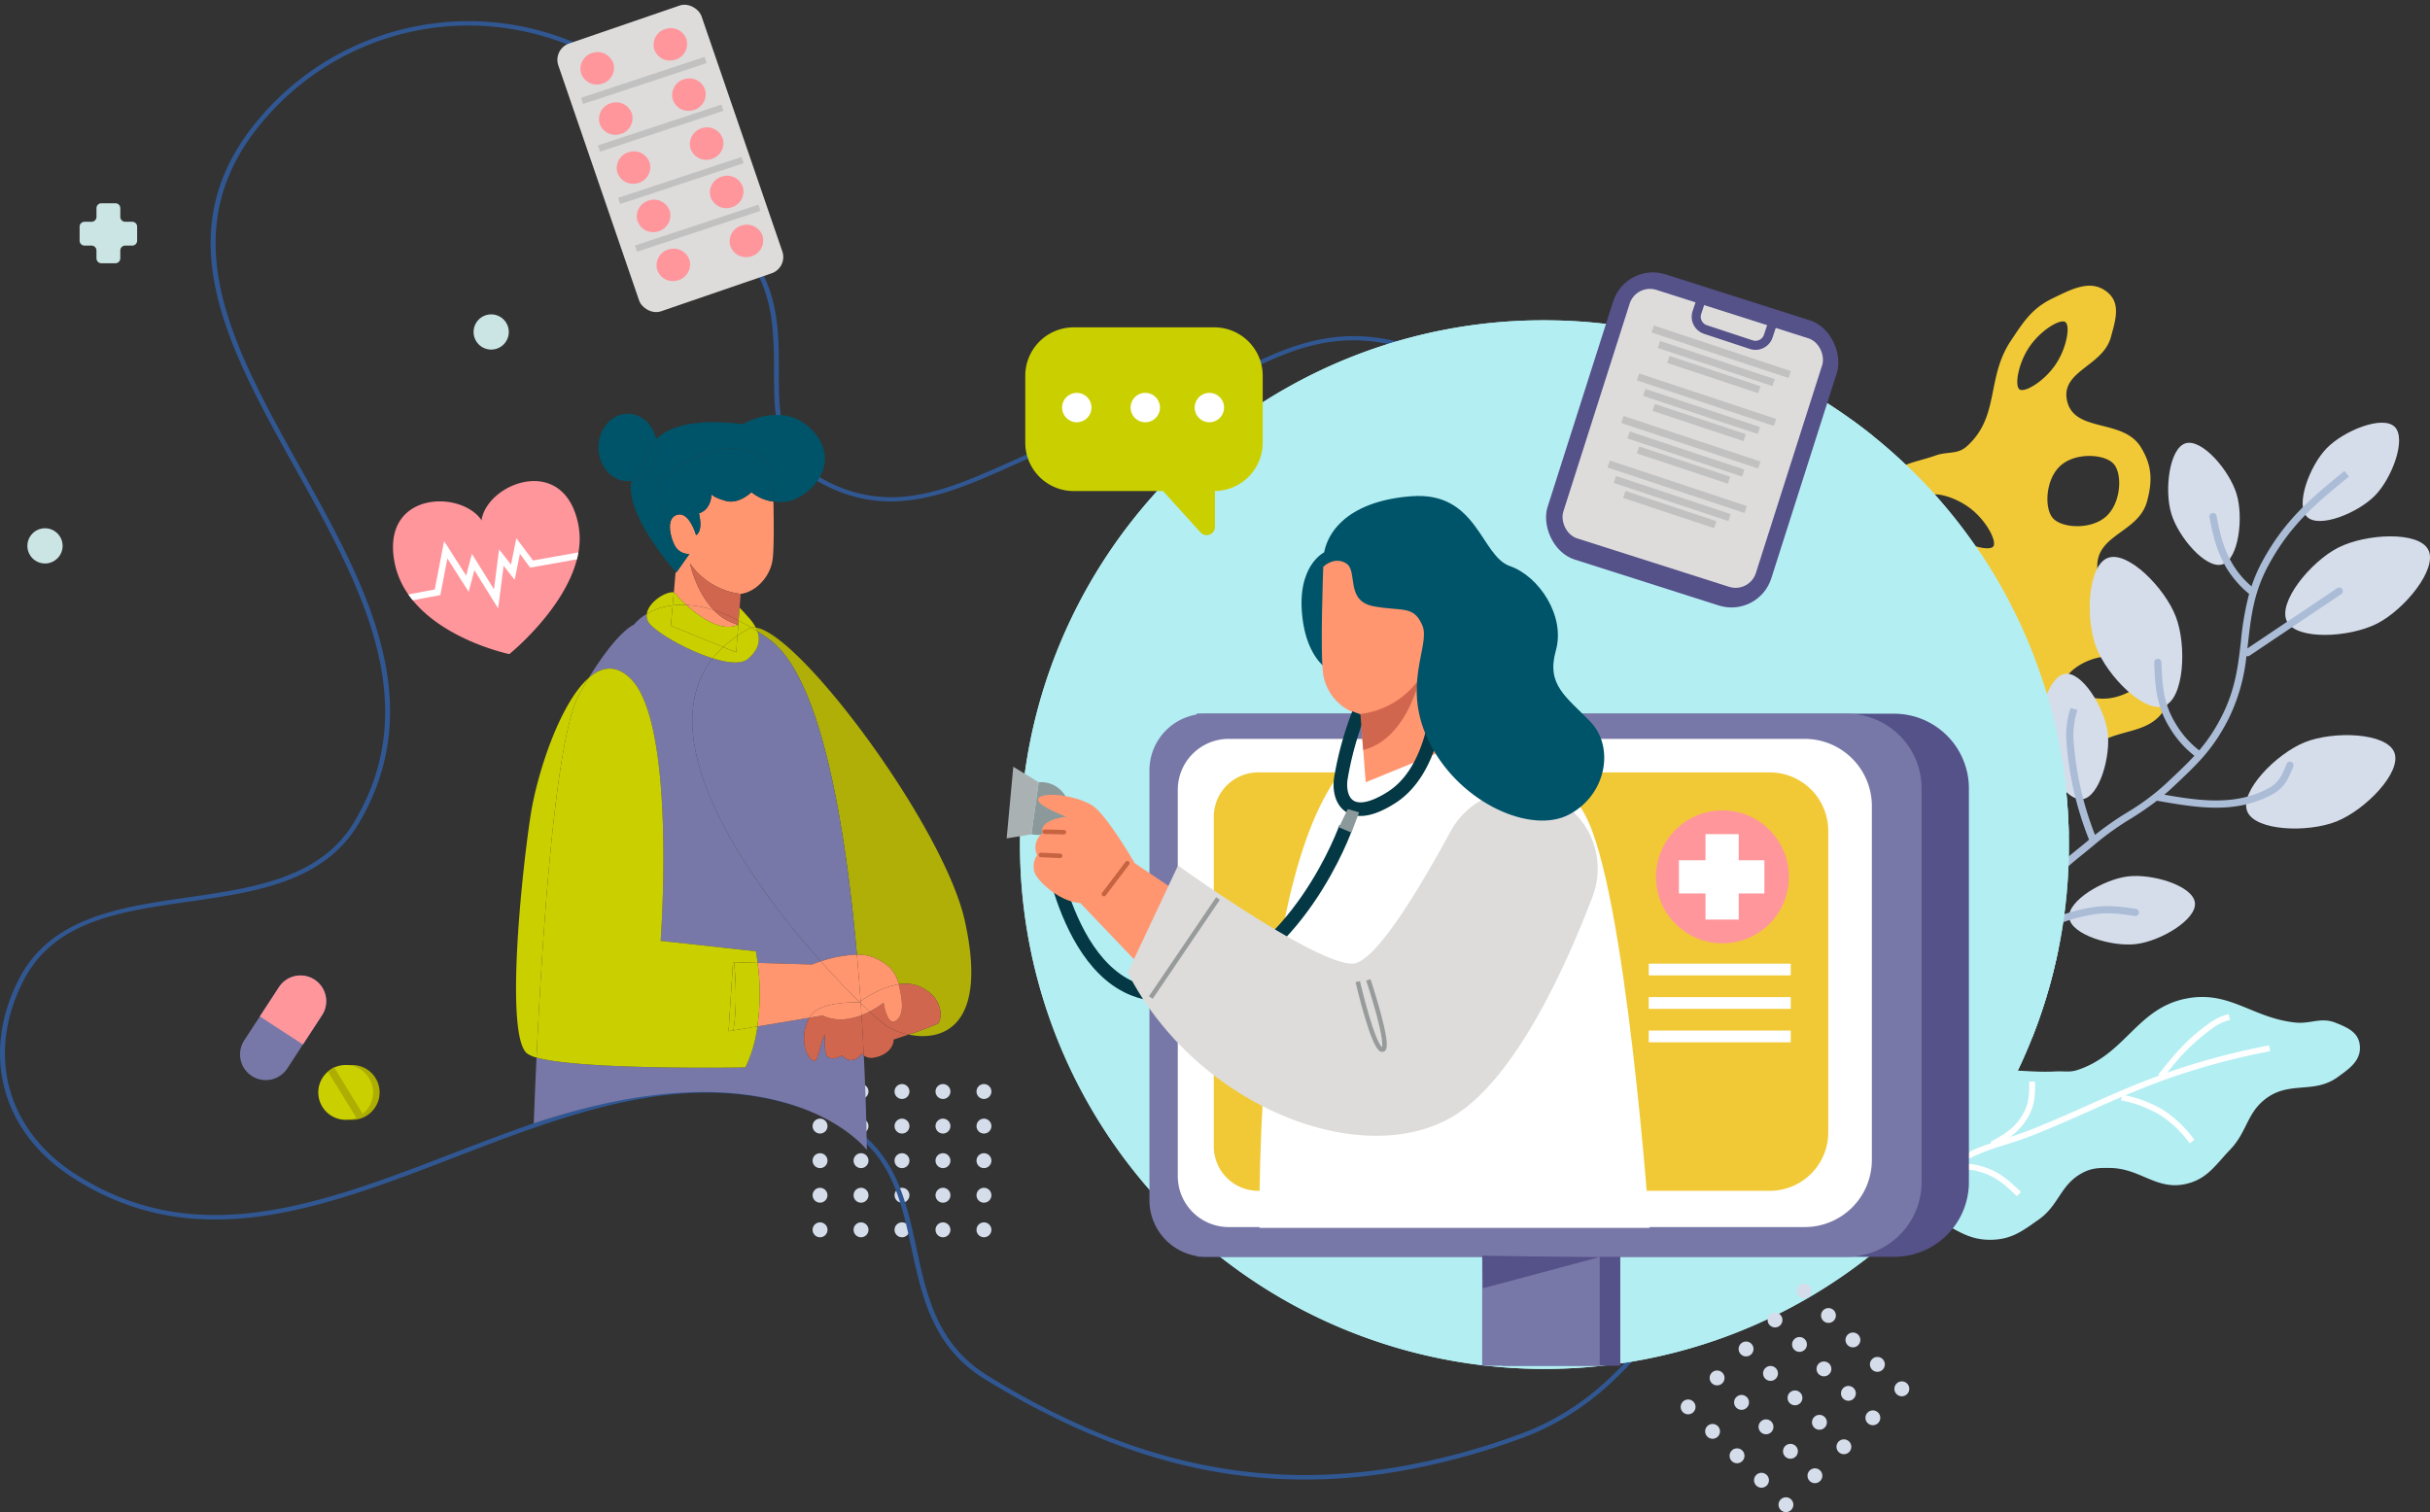 <svg xmlns="http://www.w3.org/2000/svg" xmlns:xlink="http://www.w3.org/1999/xlink" width="536.763" height="334.111" viewBox="0 0 536.763 334.111">
  <rect x="0" y="0" width="536.763" height="334.111" fill="#333333" stroke="none"/>
  <defs>
    <clipPath id="clip-path">
      <path id="Path_5908" data-name="Path 5908" d="M-100.152-77.5A115.787,115.787,0,0,0,15.6,38.325h.064A115.626,115.626,0,0,0,76.419,21.142a115.733,115.733,0,0,0,51.552-70.019,115.285,115.285,0,0,0,3.568-28.62A115.88,115.88,0,0,0,15.666-193.369a114.971,114.971,0,0,0-56.74,14.84,116.2,116.2,0,0,0-52.388,62.148A115.308,115.308,0,0,0-100.152-77.5Z" transform="translate(100.152 193.369)" fill="#b3eef3"/>
    </clipPath>
  </defs>
  <g id="Group_1887" data-name="Group 1887" transform="translate(346.89 270.872)">
    <path id="Path_5892" data-name="Path 5892" d="M-316.009-217.6h-1.543a1.089,1.089,0,0,1-1.089-1.089V-220.6a1.091,1.091,0,0,0-1.09-1.09h-3.086a1.091,1.091,0,0,0-1.09,1.09v1.907A1.089,1.089,0,0,1-325-217.6h-1.543a1.089,1.089,0,0,0-1.089,1.089v3.087a1.089,1.089,0,0,0,1.089,1.089H-325a1.089,1.089,0,0,1,1.089,1.089v1.726a1.09,1.09,0,0,0,1.09,1.089h3.086a1.09,1.09,0,0,0,1.09-1.089v-1.726a1.089,1.089,0,0,1,1.089-1.089h1.543a1.089,1.089,0,0,0,1.089-1.089v-3.087A1.089,1.089,0,0,0-316.009-217.6Z" transform="translate(-1.673 -4.272)" fill="#cae5e3"/>
    <circle id="Ellipse_125" data-name="Ellipse 125" cx="3.89" cy="3.89" r="3.89" transform="translate(-340.839 -154.149)" fill="#cae5e3"/>
    <circle id="Ellipse_126" data-name="Ellipse 126" cx="3.89" cy="3.89" r="3.89" transform="translate(-242.28 -201.411)" fill="#cae5e3"/>
    <g id="Group_1874" data-name="Group 1874" transform="translate(-293.864 -55.335)">
      <path id="Path_5893" data-name="Path 5893" d="M-256.216-7.118a6.051,6.051,0,0,1-6.051,6.051,6.052,6.052,0,0,1-6.052-6.051,6.052,6.052,0,0,1,6.052-6.052A6.052,6.052,0,0,1-256.216-7.118Z" transform="translate(287.04 32.954)" fill="#adad02"/>
      <path id="Path_5894" data-name="Path 5894" d="M-257.791-7.118a6.018,6.018,0,0,1-2.516,4.9,5.338,5.338,0,0,1-1.436.77,5.819,5.819,0,0,1-2.1.38,6.048,6.048,0,0,1-6.052-6.051,6,6,0,0,1,1.842-4.34,5.893,5.893,0,0,1,1.323-.985,6,6,0,0,1,2.887-.727A6.053,6.053,0,0,1-257.791-7.118Z" transform="translate(287.177 32.954)" fill="#cad000"/>
      <path id="Path_5895" data-name="Path 5895" d="M-259.723-2.082a5.335,5.335,0,0,1-1.445.793L-267.523-11.6a5.962,5.962,0,0,1,1.332-1.015Z" transform="translate(286.971 32.906)" fill="#adad02"/>
      <g id="Group_1873" data-name="Group 1873" transform="translate(0 0)">
        <path id="Path_5896" data-name="Path 5896" d="M-270.715-26.062l-7.675,11.767a5.672,5.672,0,0,1-7.857,1.646A5.669,5.669,0,0,1-287.9-20.5l7.676-11.767a5.674,5.674,0,0,1,7.849-1.652,5.675,5.675,0,0,1,2.46,3.587A5.687,5.687,0,0,1-270.715-26.062Z" transform="translate(288.821 34.836)" fill="#7878a8"/>
        <path id="Path_5897" data-name="Path 5897" d="M-270.3-26.062l-4.222,6.473-9.508-6.2,4.223-6.473a5.674,5.674,0,0,1,7.849-1.652,5.675,5.675,0,0,1,2.46,3.587A5.687,5.687,0,0,1-270.3-26.062Z" transform="translate(288.405 34.836)" fill="#ff969c"/>
      </g>
    </g>
    <g id="Group_1875" data-name="Group 1875" transform="translate(-260.079 -164.577)">
      <path id="Path_5898" data-name="Path 5898" d="M-210.864-138.708c-.051.253-.1.513-.159.766a1.134,1.134,0,0,1-.037.166c-.043.2-.094.4-.144.6-2.877,11.241-14.928,20.942-14.928,20.942s-14.016-2.921-21.332-11.907c-.181-.209-.347-.426-.513-.643a.676.676,0,0,0-.065-.079c-.137-.188-.268-.376-.4-.564A18.2,18.2,0,0,1-251.5-136.6c-2.935-15.614,14.812-16,19.309-9.108l-.051-.282c1.445-8.125,18.2-14.559,21.347,1.091A16.652,16.652,0,0,1-210.864-138.708Z" transform="translate(251.823 154.467)" fill="#ff969c"/>
      <path id="Path_5899" data-name="Path 5899" d="M-241.538-128.05l-.087.448-5.993,1.113-.065-.079Z" transform="translate(251.463 152.173)" fill="#ff969c"/>
      <path id="Path_5900" data-name="Path 5900" d="M-239.233-137.851l4.728,7.4-.752.181-4.923,1.186-.774.188Z" transform="translate(250.879 153.024)" fill="#ff969c"/>
      <path id="Path_5901" data-name="Path 5901" d="M-233.892-129.754l.1-.022-.036.13Z" transform="translate(250.265 152.323)" fill="#ff969c"/>
      <path id="Path_5902" data-name="Path 5902" d="M-232.552-134.874l2.357,3.788-.737.181-2.053.492-.8.2Z" transform="translate(250.256 152.765)" fill="#ff969c"/>
      <path id="Path_5903" data-name="Path 5903" d="M-227.237-131.432l.745-.181-.658,5.147-2.7-4.337.745-.181Z" transform="translate(249.915 152.482)" fill="#ff969c"/>
      <path id="Path_5904" data-name="Path 5904" d="M-225.66-135.967l2.523,3.246-.766.188-1.511.361-.759.181Z" transform="translate(249.595 152.86)" fill="#ff969c"/>
      <path id="Path_5905" data-name="Path 5905" d="M-208.542-136.41l-9.13,2.2-4.388,1.063-.781.188,1.178-5.776,2.985,3.976,10.171-1.814Z" transform="translate(249.306 153.101)" fill="#ff969c"/>
      <path id="Path_5906" data-name="Path 5906" d="M-210.737-136.573c-.043.2-.094.4-.144.6l-8.985,1.6-1.323.239-2.277-3.044-.787,3.867-.384,1.879-1.172-1.5-1.257-1.62-.253,1.982-.962,7.439-3.9-6.268-1.344-2.169-.709,2.66-.557,2.1-1.091-1.706-3.607-5.653-1.316,6.839-.238,1.257-6.1,1.135c-.181-.209-.347-.426-.513-.643l-.065-.079c-.137-.188-.268-.376-.4-.564l5.841-1.084,2.06-10.7,4.88,7.64,1.265-4.814,3.376,5.414,1.5,2.414.368-2.863.766-5.971,2.632,3.383,1.178-5.819,3.687,4.908,10.019-1.793c-.051.253-.1.513-.159.766Z" transform="translate(251.501 153.264)" fill="#fff"/>
    </g>
    <g id="Group_412" data-name="Group 412" transform="translate(-167.394 -31.343)">
      <path id="Path_5151" data-name="Path 5151" d="M-110.672-6.918a1.643,1.643,0,0,0,1.644,1.644h0a1.643,1.643,0,0,0,1.644-1.644h0a1.644,1.644,0,0,0-1.644-1.644h0a1.644,1.644,0,0,0-1.644,1.644Z" transform="translate(146.879 8.562)" fill="#d5ddeb"/>
      <path id="Path_5152" data-name="Path 5152" d="M-120.585-6.918a1.643,1.643,0,0,0,1.644,1.644h0A1.643,1.643,0,0,0-117.3-6.918h0a1.644,1.644,0,0,0-1.644-1.644h0a1.644,1.644,0,0,0-1.644,1.644Z" transform="translate(147.74 8.562)" fill="#d5ddeb"/>
      <path id="Path_5153" data-name="Path 5153" d="M-130.5-6.918a1.643,1.643,0,0,0,1.644,1.644h0a1.643,1.643,0,0,0,1.644-1.644h0a1.644,1.644,0,0,0-1.644-1.644h0A1.644,1.644,0,0,0-130.5-6.918Z" transform="translate(148.601 8.562)" fill="#d5ddeb"/>
      <path id="Path_5154" data-name="Path 5154" d="M-140.41-6.918a1.643,1.643,0,0,0,1.644,1.644h0a1.643,1.643,0,0,0,1.644-1.644h0a1.644,1.644,0,0,0-1.644-1.644h0a1.644,1.644,0,0,0-1.644,1.644Z" transform="translate(149.462 8.562)" fill="#d5ddeb"/>
      <circle id="Ellipse_24" data-name="Ellipse 24" cx="1.642" cy="1.642" r="1.642" transform="translate(0 0.001)" fill="#d5ddeb"/>
      <path id="Path_5155" data-name="Path 5155" d="M-110.672,1.45a1.643,1.643,0,0,0,1.644,1.644h0a1.643,1.643,0,0,0,1.644-1.643h0a1.644,1.644,0,0,0-1.644-1.644h0a1.644,1.644,0,0,0-1.644,1.644Z" transform="translate(146.879 7.835)" fill="#d5ddeb"/>
      <path id="Path_5156" data-name="Path 5156" d="M-120.585,1.45a1.643,1.643,0,0,0,1.644,1.644h0A1.643,1.643,0,0,0-117.3,1.451h0a1.644,1.644,0,0,0-1.644-1.644h0a1.644,1.644,0,0,0-1.644,1.644Z" transform="translate(147.74 7.835)" fill="#d5ddeb"/>
      <path id="Path_5157" data-name="Path 5157" d="M-130.5,1.45a1.643,1.643,0,0,0,1.644,1.644h0a1.643,1.643,0,0,0,1.644-1.643h0a1.644,1.644,0,0,0-1.644-1.644h0A1.644,1.644,0,0,0-130.5,1.45Z" transform="translate(148.601 7.835)" fill="#d5ddeb"/>
      <path id="Path_5158" data-name="Path 5158" d="M-140.41,1.45a1.643,1.643,0,0,0,1.644,1.644h0a1.643,1.643,0,0,0,1.644-1.643h0a1.644,1.644,0,0,0-1.644-1.644h0A1.644,1.644,0,0,0-140.41,1.45Z" transform="translate(149.462 7.835)" fill="#d5ddeb"/>
      <path id="Path_5159" data-name="Path 5159" d="M-150.322,1.45a1.643,1.643,0,0,0,1.644,1.644h0a1.643,1.643,0,0,0,1.644-1.643h0a1.644,1.644,0,0,0-1.644-1.644h0a1.644,1.644,0,0,0-1.644,1.644Z" transform="translate(150.323 7.835)" fill="#d5ddeb"/>
      <path id="Path_5160" data-name="Path 5160" d="M-110.672,9.815a1.644,1.644,0,0,0,1.644,1.644h0a1.644,1.644,0,0,0,1.644-1.644h0a1.644,1.644,0,0,0-1.644-1.645h0a1.644,1.644,0,0,0-1.644,1.644Z" transform="translate(146.879 7.109)" fill="#d5ddeb"/>
      <path id="Path_5161" data-name="Path 5161" d="M-120.585,9.815a1.644,1.644,0,0,0,1.644,1.644h0A1.644,1.644,0,0,0-117.3,9.815h0a1.644,1.644,0,0,0-1.644-1.645h0a1.644,1.644,0,0,0-1.644,1.644Z" transform="translate(147.74 7.109)" fill="#d5ddeb"/>
      <path id="Path_5162" data-name="Path 5162" d="M-130.5,9.815a1.644,1.644,0,0,0,1.644,1.644h0a1.644,1.644,0,0,0,1.644-1.644h0a1.644,1.644,0,0,0-1.644-1.645h0A1.644,1.644,0,0,0-130.5,9.814Z" transform="translate(148.601 7.109)" fill="#d5ddeb"/>
      <path id="Path_5163" data-name="Path 5163" d="M-140.41,9.815a1.644,1.644,0,0,0,1.644,1.644h0a1.644,1.644,0,0,0,1.644-1.644h0a1.644,1.644,0,0,0-1.644-1.645h0a1.644,1.644,0,0,0-1.644,1.644Z" transform="translate(149.462 7.109)" fill="#d5ddeb"/>
      <path id="Path_5164" data-name="Path 5164" d="M-150.322,9.815a1.644,1.644,0,0,0,1.644,1.644h0a1.644,1.644,0,0,0,1.644-1.644h0a1.644,1.644,0,0,0-1.644-1.645h0a1.644,1.644,0,0,0-1.644,1.644Z" transform="translate(150.323 7.109)" fill="#d5ddeb"/>
      <path id="Path_5165" data-name="Path 5165" d="M-110.672,18.181a1.644,1.644,0,0,0,1.644,1.645h0a1.644,1.644,0,0,0,1.644-1.644h0a1.644,1.644,0,0,0-1.644-1.644h0a1.644,1.644,0,0,0-1.644,1.644Z" transform="translate(146.879 6.382)" fill="#d5ddeb"/>
      <path id="Path_5166" data-name="Path 5166" d="M-120.585,18.181a1.644,1.644,0,0,0,1.644,1.645h0a1.644,1.644,0,0,0,1.644-1.644h0a1.644,1.644,0,0,0-1.644-1.644h0a1.644,1.644,0,0,0-1.644,1.644Z" transform="translate(147.74 6.382)" fill="#d5ddeb"/>
      <path id="Path_5167" data-name="Path 5167" d="M-130.5,18.181a1.644,1.644,0,0,0,1.644,1.645h0a1.644,1.644,0,0,0,1.644-1.644h0a1.644,1.644,0,0,0-1.644-1.644h0a1.644,1.644,0,0,0-1.644,1.644Z" transform="translate(148.601 6.382)" fill="#d5ddeb"/>
      <path id="Path_5168" data-name="Path 5168" d="M-140.41,18.181a1.644,1.644,0,0,0,1.644,1.645h0a1.644,1.644,0,0,0,1.644-1.644h0a1.644,1.644,0,0,0-1.644-1.644h0a1.644,1.644,0,0,0-1.644,1.644Z" transform="translate(149.462 6.382)" fill="#d5ddeb"/>
      <circle id="Ellipse_25" data-name="Ellipse 25" cx="1.642" cy="1.642" r="1.642" transform="translate(0 22.921)" fill="#d5ddeb"/>
      <path id="Path_5169" data-name="Path 5169" d="M-110.672,26.549a1.643,1.643,0,0,0,1.644,1.644h0a1.643,1.643,0,0,0,1.644-1.643h0a1.644,1.644,0,0,0-1.644-1.644h0a1.644,1.644,0,0,0-1.644,1.644Z" transform="translate(146.879 5.655)" fill="#d5ddeb"/>
      <path id="Path_5170" data-name="Path 5170" d="M-120.585,26.549a1.643,1.643,0,0,0,1.644,1.644h0A1.643,1.643,0,0,0-117.3,26.55h0a1.644,1.644,0,0,0-1.644-1.644h0a1.644,1.644,0,0,0-1.644,1.644Z" transform="translate(147.74 5.655)" fill="#d5ddeb"/>
      <path id="Path_5171" data-name="Path 5171" d="M-130.5,26.549a1.643,1.643,0,0,0,1.644,1.644h0a1.643,1.643,0,0,0,1.644-1.643h0a1.644,1.644,0,0,0-1.644-1.644h0a1.644,1.644,0,0,0-1.644,1.644Z" transform="translate(148.601 5.655)" fill="#d5ddeb"/>
      <path id="Path_5172" data-name="Path 5172" d="M-140.41,26.549a1.643,1.643,0,0,0,1.644,1.644h0a1.643,1.643,0,0,0,1.644-1.643h0a1.644,1.644,0,0,0-1.644-1.644h0a1.644,1.644,0,0,0-1.644,1.644Z" transform="translate(149.462 5.655)" fill="#d5ddeb"/>
      <path id="Path_5173" data-name="Path 5173" d="M-150.322,26.549a1.643,1.643,0,0,0,1.644,1.644h0a1.643,1.643,0,0,0,1.644-1.643h0a1.644,1.644,0,0,0-1.644-1.644h0a1.644,1.644,0,0,0-1.644,1.644Z" transform="translate(150.323 5.655)" fill="#d5ddeb"/>
    </g>
    <g id="Group_413" data-name="Group 413" transform="translate(-346.89 -266.19)">
      <path id="Path_5174" data-name="Path 5174" d="M-342.676-54.16C-335.642-67.791-320.258-70-305.39-72.151-291-74.226-276.032-76.35-268.6-88.9c15.691-26.414,1.129-52.523-12.928-77.782-15.179-27.254-29.538-52.993-7.573-78.165a60.46,60.46,0,0,1,39.134-20.54A60.269,60.269,0,0,1-207.911-254.2c10.9,7.945,16.114,14.442,19.777,21.5,1.864,3.582,3.338,7.277,4.984,11.378,1,2.653,2.092,5.336,3.378,8.276.484,1.115,1.018,2.266,1.547,3.493l.044,0a.3.3,0,0,0,.06.187c3.154,6.635,3.264,13.491,3.277,20.164.016.194-.008.426.008.616-.009.966-.01,1.93-.014,2.856.014,1.7.068,3.355.2,4.957.527,6.75,2.566,12.437,9.981,16.436a30.679,30.679,0,0,0,7.627,2.939q1.211.3,2.456.486c8.742,1.375,17.085-1.456,26.025-5.344,1.211-.489,2.455-1.06,3.7-1.627.709-.29,1.414-.62,2.159-.957.333-.142.622-.283.956-.426a138.741,138.741,0,0,1,18.616-7.3c1.174-.37,2.359-.666,3.538-.957.809-.186,1.564-.4,2.323-.624a81.035,81.035,0,0,0,9.916-3.545c3.913-1.684,7.593-3.541,11.23-5.394,11.7-5.972,22.734-11.62,37.888-7.858,13.48,3.322,18.453,12.545,23.727,22.315,4.459,8.227,9.06,16.7,19.122,21.938,9.163,4.773,14.439,4.439,21.133,4.025,7.894-.481,17.719-1.088,37.86,6.453,24,11.916,37.352,31.378,36.689,53.46-.677,22.393-15.894,43.748-38.713,54.372-12.938,5.075-20.6,18.92-28.709,33.577C28.59,9,23.99,17.266,18.288,24.774,11,34.343,1.875,42.72-10.922,47.4a154.98,154.98,0,0,1-27.154,7.291q-5.293.915-10.495,1.36c-22.483,1.917-44-2.536-66.116-13.612q-7.612-3.757-14.759-8.193c-11.387-7.054-13.789-18.073-16.083-28.792-2.35-10.871-4.573-21.211-15.7-27.361-.452-.231-.907-.5-1.4-.729-27.814-13.6-56.128-2.736-83.524,7.817-29.565,11.391-57.547,22.148-84.8,4.526C-346.57-20.382-351.186-37.617-342.676-54.16Zm12.345,43.078c26.79,17.305,54.48,6.657,83.794-4.637,27.605-10.61,56.17-21.609,84.435-7.781.405.2.81.434,1.219.668C-149.164-16.46-146.8-5.4-144.468,5.277c2.234,10.495,4.585,21.366,15.646,28.173,4.782,2.986,9.536,5.63,14.267,8,25.273,12.658,49.733,16.7,75.8,12.36A151.615,151.615,0,0,0-11.3,46.5C1.376,41.907,10.413,33.536,17.572,23.94,23.2,16.556,27.72,8.414,31.941.767c8.182-14.816,15.964-28.827,29.192-34,22.482-10.481,37.427-31.5,38.088-53.549.7-21.7-12.5-40.866-36.1-52.546-19.871-7.448-29.523-6.855-37.334-6.384-6.862.432-12.269.776-21.7-4.126-10.381-5.4-15.04-13.995-19.548-22.368-5.168-9.549-10.085-18.619-23.079-21.831-14.717-3.646-25.1,1.636-37.078,7.789q-6.675,3.544-13.724,6.454l-.041.043q-3.6,1.405-7.338,2.477c-.841.227-1.687.452-2.571.684q-1.907.449-3.8,1.015a125.027,125.027,0,0,0-15.746,6.051,8.871,8.871,0,0,1-.915.384c-.582.284-1.2.567-1.786.808a5.654,5.654,0,0,1-.7.332c-.459.192-.871.383-1.331.574-1.533.709-3.075,1.383-4.611,2.053-8.528,3.7-16.871,6.531-25.58,5.536q-1.634-.21-3.236-.568a33.292,33.292,0,0,1-8.244-3.117c-7.778-4.159-9.892-10.267-10.48-17.161-.137-1.605-.147-3.265-.161-4.961-.043-.962-.037-1.927-.036-2.927-.016-.194.015-.349,0-.542.03-2.162-.026-4.356-.169-6.543q-.082-1.727-.294-3.446a32.484,32.484,0,0,0-2.7-9.91c-.057-.151-.156-.295-.212-.447-.576-1.224-1.106-2.374-1.59-3.489-1.233-2.827-2.279-5.476-3.316-8.051a115.354,115.354,0,0,0-5.19-11.826c-3.6-6.715-8.747-13.024-19.185-20.621a59.211,59.211,0,0,0-41.307-10.985,59.433,59.433,0,0,0-38.393,20.168c-21.526,24.713-7.323,50.2,7.7,77.15,14.2,25.442,28.868,51.772,12.915,78.631-7.69,13-22.9,15.184-37.6,17.285-15.254,2.187-29.656,4.266-36.427,17.419-8.287,16.134-3.841,32.885,11.361,42.7Z" transform="translate(346.89 265.745)" fill="#315792"/>
    </g>
    <g id="Group_414" data-name="Group 414" transform="translate(68.755 -50.591)">
      <path id="Path_5175" data-name="Path 5175" d="M114.129,14.8c-.988-2.24.059-3.892.822-6.219,2.474-7.6,4.18-12.3,9.806-17.976a10.845,10.845,0,0,1,5.527-3.077c6.349-1.793,10.3-.343,16.893-.711,1.912-.107,3.082.268,4.9-.34,10.715-3.591,13.133-13.821,24.254-15.819,9.314-1.676,14.245,4.274,23.651,5.342,3.481.4,5.713-1.236,8.976.036,2.663,1.043,5.084,2.109,5.409,4.95.375,3.35-2.177,5.132-4.911,7.1-5.132,3.7-10.41.873-15.563,4.539C189.424-4.206,189.547.1,185.762,4.06c-3.347,3.5-5.077,6.523-9.79,7.609-6.511,1.5-10.071-3.449-16.752-3.524-2.489-.027-4.089-.032-6.27,1.17-4.761,2.623-5.038,7.068-9.474,10.205-3.607,2.549-5.974,4.378-10.387,4.488-5.172.126-7.838-2.236-12.419-4.642C117.905,17.919,115.384,17.642,114.129,14.8Z" transform="translate(-108.758 29.641)" fill="#b3eef3" fill-rule="evenodd"/>
      <path id="Path_5176" data-name="Path 5176" d="M124.011,6.815a42.863,42.863,0,0,1,8.455-3.789l-.15-.274c2.963-1.644,5.3-2.948,7.127-6.065,1.442-2.457,1.43-4.583,1.423-7.278h1.3c.012,2.778.024,5.176-1.6,7.944a13.667,13.667,0,0,1-3.987,4.33c1.6-.521,3.252-1.078,5.114-1.826,4.84-1.944,8.779-3.706,12.591-5.409,4.872-2.177,9.55-4.255,15.354-6.377l-.257-.205c3.6-4.5,6.444-8.044,11.837-11.722a12.335,12.335,0,0,1,3.671-1.632l.387,1.248a11.138,11.138,0,0,0-3.323,1.461,45.775,45.775,0,0,0-10.545,10.213c.9-.32,1.834-.639,2.8-.964a161.354,161.354,0,0,1,19.64-5.053l.261,1.278A159.327,159.327,0,0,0,174.63-12.29c-4.821,1.6-8.8,3.165-12.532,4.748a25.971,25.971,0,0,1,8.526,3.335,26.061,26.061,0,0,1,6.728,6.475l-1.019.822A24.554,24.554,0,0,0,169.921-3.1a25.976,25.976,0,0,0-8.779-3.33l.19-.783c-2.2.941-4.334,1.892-6.507,2.861C151-2.65,147.046-.887,142.189,1.072c-2.525,1.015-4.686,1.7-6.78,2.374a48.418,48.418,0,0,0-10.221,4.228,12.021,12.021,0,0,1,4.884.372c4.065,1.083,6.349,3.248,8.988,5.753l-.9.944c-2.615-2.481-4.685-4.444-8.427-5.441a11.186,11.186,0,0,0-7.46.391,2.1,2.1,0,0,0-.842.6l-.166-.17a79.662,79.662,0,0,0-12.054,10.593l-.929-.92C113.233,14.8,117.141,10.863,124.011,6.815Z" transform="translate(-108.286 29.28)" fill="#fff"/>
    </g>
    <path id="Path_5177" data-name="Path 5177" d="M109.718-159.944c3.327-2.785,6.167-2.841,10.26-4.292,2.632-.932,4.789-.15,6.867-2.015,7.329-6.575,4.243-15.089,9.7-23.285,2.88-4.327,4.682-7.214,9.363-9.467,4.24-2.046,8.392-4.267,12-1.288,3,2.473,1.778,6.183.751,9.937-1.742,6.377-11.019,7.436-9.7,13.9,1.489,7.305,12.3,3.951,16.29,10.336,2.525,4.03,2.655,7.531,1.379,12.114-1.88,6.752-11.007,7.214-10.964,14.223.051,9.273,11.569,9.929,14.725,18.648,1.683,4.662,2.8,8.4.328,12.693-3.686,6.412-11.161,4.121-16.614,9.119s-5.334,10.482-10.509,15.76a29.727,29.727,0,0,1-9.794,6.823c-3.958,1.9-8.925,3.571-10.8,3.2s2.931-2.493,3.3-4.705c.731-4.383-1.11-7-3.169-10.932-4.622-8.846-16.317-9.9-16.1-19.877.146-6.622,7.439-7.29,11.248-12.706,1.6-2.268,3.512-3.461,3.418-6.23-.407-11.739-16.27-13.583-16.254-25.325C105.444-156.4,107.356-157.969,109.718-159.944Zm38.913,45.709c.183,1.793,4.947,4.14,9.423,3.682s8.664-3.726,8.482-5.519-4.95-4.14-9.426-3.682-8.664,3.725-8.478,5.518Zm-2.758-36.127c1.963,2.192,8.384,2.615,11.734-.387s3.635-9.431,1.671-11.624-8.384-2.612-11.734.391-3.634,9.426-1.671,11.619Zm2.726-43.349c-1.126-.766-5.413,1.766-7.937,5.488s-3.287,8.645-2.161,9.405,5.413-1.766,7.937-5.488,3.292-8.645,2.162-9.407Zm-32.074,83.57c-.518,2.639,2.892,7.59,7.115,8.424s9.253-2.457,9.771-5.1-2.892-7.59-7.115-8.423-9.248,2.456-9.77,5.094Zm6.926-36.8c3.54,2.781,8.392,3.887,9.233,2.817s-1.383-5.524-4.923-8.305-8.392-3.884-9.233-2.813,1.383,5.524,4.923,8.3Z" transform="translate(-39.284 -6.004)" fill="#f1c936" fill-rule="evenodd"/>
    <g id="Group_416" data-name="Group 416" transform="translate(96.455 -177.476)">
      <path id="Path_5178" data-name="Path 5178" d="M211.107-147.773c-2.679-2.6.533-11.276,4.306-15.164s12.347-7.356,15.025-4.753-.533,11.276-4.306,15.158S213.786-145.173,211.107-147.773Z" transform="translate(-144.83 168.593)" fill="#d5ddeb"/>
      <path id="Path_5179" data-name="Path 5179" d="M189.543-136.858c-3.6,1.09-9.679-5.974-11.26-11.2s-.45-14.473,3.153-15.563,9.679,5.974,11.26,11.2S193.146-137.954,189.543-136.858Z" transform="translate(-142.004 168.171)" fill="#d5ddeb"/>
      <path id="Path_5180" data-name="Path 5180" d="M206.278-122.3c-2.126-4.2,5.266-13.228,11.359-16.313s17.743-3.7,19.873.5-5.266,13.228-11.359,16.313S208.407-118.1,206.278-122.3Z" transform="translate(-144.464 166.206)" fill="#d5ddeb"/>
      <path id="Path_5181" data-name="Path 5181" d="M175.066-103.184c-4.4,1.676-12.6-6.618-15.037-13s-1.826-18.032,2.576-19.711,12.6,6.618,15.033,13S179.468-104.864,175.066-103.184Z" transform="translate(-140.357 165.773)" fill="#d5ddeb"/>
      <path id="Path_5182" data-name="Path 5182" d="M196.684-76.164c-1.754-4.374,6.4-12.718,12.738-15.262s18-2.141,19.754,2.233-6.4,12.718-12.738,15.259S198.438-71.79,196.684-76.164Z" transform="translate(-143.642 162.028)" fill="#d5ddeb"/>
      <path id="Path_5183" data-name="Path 5183" d="M155.955-80.13c-3.726.513-8.621-7.416-9.368-12.821s1.817-14.366,5.547-14.879,8.625,7.416,9.372,12.821S159.684-80.643,155.955-80.13Z" transform="translate(-139.301 163.318)" fill="#d5ddeb"/>
      <path id="Path_5184" data-name="Path 5184" d="M153.65-49.677c-.45-3.738,7.566-8.492,12.982-9.142s14.33,2.066,14.78,5.8-7.566,8.492-12.983,9.146S154.1-45.938,153.65-49.677Z" transform="translate(-139.924 159.068)" fill="#d5ddeb"/>
      <g id="Group_415" data-name="Group 415" transform="translate(0 10.652)">
        <path id="Path_5185" data-name="Path 5185" d="M220.72-156.309l-.144-.173-.365-.446Z" transform="translate(-145.706 156.928)" fill="#abbcd7"/>
        <path id="Path_5186" data-name="Path 5186" d="M139.273-45.421c1.343-7.653,2.308-12.311,6.5-19.02,2.635-4.223,5.243-6.329,8.538-9,.759-.613,1.576-1.284,2.418-1.992a72.482,72.482,0,0,1-5.045-22.327,19.516,19.516,0,0,1,.952-6.784l1.533.435a17.9,17.9,0,0,0-.889,6.258,70.612,70.612,0,0,0,4.761,21.35,68.466,68.466,0,0,1,7.021-4.915,51.857,51.857,0,0,0,8.669-6.428l.664-.625c2.177-2.046,3.982-3.758,5.6-5.515a22.655,22.655,0,0,1-5.456-6.2c-3.05-4.97-3.22-9.344-3.418-14.413a.8.8,0,0,1,.762-.822.8.8,0,0,1,.83.758v.008c.2,5.042.355,9.024,3.184,13.639a20.851,20.851,0,0,0,5.164,5.84,37.733,37.733,0,0,0,4.994-7.579c3.013-5.9,3.631-11.323,4.223-16.574a63.918,63.918,0,0,1,1.81-10.458.756.756,0,0,1-.146-.079,22.488,22.488,0,0,1-5.053-5.946c-2.2-3.927-2.831-7.139-3.561-10.866a.793.793,0,0,1,.621-.934l.007,0a.8.8,0,0,1,.935.629v0c.731,3.738,1.316,6.689,3.394,10.391a19.675,19.675,0,0,0,4.326,5.168,34.185,34.185,0,0,1,2.335-5.42c5.05-9.328,10.845-14.069,18.186-20.071l.365.438.644.794c-7.2,5.891-12.892,10.549-17.787,19.6-3.244,6-3.848,11.308-4.484,16.933-.056.474-.11.956-.17,1.438l19.842-13.311a.8.8,0,0,1,1.107.217.8.8,0,0,1-.217,1.106l-20.272,13.606a1.071,1.071,0,0,1-.214.1.826.826,0,0,1-.457-.012,40.723,40.723,0,0,1-4.006,13.971c-3.41,6.666-6.823,9.873-11.987,14.729l-.664.62c-.506.474-.992.878-1.481,1.3,7.83,1.351,15.889,2.557,23.235-1.552,2.138-1.193,2.821-2.9,3.77-5.259a.8.8,0,0,1,1.035-.443.8.8,0,0,1,.445,1.035l0,0c-.988,2.465-1.841,4.587-4.474,6.057a22.688,22.688,0,0,1-4.539,1.928c-6.757,2.046-13.777.834-20.608-.348l-.5-.083a69.576,69.576,0,0,1-5.792,3.975,62.649,62.649,0,0,0-7.732,5.5c-1.015.866-1.968,1.635-2.865,2.362-3.184,2.58-5.7,4.615-8.19,8.609a37.337,37.337,0,0,0-4.045,8.522,37.925,37.925,0,0,1,13.366-5.255c4.109-.786,7.123-.34,10.624.183a.788.788,0,0,1,.669.891l0,.009a.788.788,0,0,1-.557.648.737.737,0,0,1-.348.024c-3.493-.513-6.247-.92-10.087-.183-6.176,1.177-9.352,3.026-14.191,5.831-.036.02-.071,0-.107.012-.616,2.335-1.082,4.821-1.6,7.767-.948,5.4-.644,9.241-.26,14.1a.8.8,0,0,1-.561.822.832.832,0,0,1-.17.032.8.8,0,0,1-.857-.726v0C138.6-35.9,138.293-39.823,139.273-45.421Z" transform="translate(-138.62 156.927)" fill="#abbcd7"/>
      </g>
    </g>
    <g id="Group_427" data-name="Group 427" transform="translate(-121.581 -200.1)">
      <g id="Group_426" data-name="Group 426">
        <path id="Path_5187" data-name="Path 5187" d="M-100.152-77.5A115.787,115.787,0,0,0,15.6,38.325h.064A115.626,115.626,0,0,0,76.419,21.142a115.733,115.733,0,0,0,51.552-70.019,115.285,115.285,0,0,0,3.568-28.62A115.88,115.88,0,0,0,15.666-193.369a114.971,114.971,0,0,0-56.74,14.84,116.2,116.2,0,0,0-52.388,62.148A115.308,115.308,0,0,0-100.152-77.5Z" transform="translate(100.152 193.369)" fill="#b3eef3"/>
        <g id="Group_1877" data-name="Group 1877">
          <path id="Path_5907" data-name="Path 5907" d="M-100.152-77.5A115.787,115.787,0,0,0,15.6,38.325h.064A115.626,115.626,0,0,0,76.419,21.142a115.733,115.733,0,0,0,51.552-70.019,115.285,115.285,0,0,0,3.568-28.62A115.88,115.88,0,0,0,15.666-193.369a114.971,114.971,0,0,0-56.74,14.84,116.2,116.2,0,0,0-52.388,62.148A115.308,115.308,0,0,0-100.152-77.5Z" transform="translate(100.152 193.369)" fill="#b3eef3"/>
          <g id="Group_1876" data-name="Group 1876" clip-path="url(#clip-path)">
            <g id="Group_425" data-name="Group 425" transform="translate(102.185 15.714)">
              <g id="Group_424" data-name="Group 424" transform="translate(0)">
                <g id="Group_423" data-name="Group 423">
                  <g id="Group_417" data-name="Group 417" transform="translate(72.929 35.996)">
                    <path id="Path_5188" data-name="Path 5188" d="M126.4-67.193a34.814,34.814,0,0,0,34.772-34.776A34.811,34.811,0,0,0,126.4-136.741a34.822,34.822,0,0,0-34.784,34.772A34.825,34.825,0,0,0,126.4-67.193Zm0-60.359a25.619,25.619,0,0,1,25.587,25.587A25.624,25.624,0,0,1,126.4-76.375a25.626,25.626,0,0,1-25.6-25.59,25.622,25.622,0,0,1,25.6-25.589Z" transform="translate(-91.616 136.741)" fill="#b3eef3"/>
                  </g>
                  <g id="Group_418" data-name="Group 418" transform="translate(79.508)">
                    <path id="Path_5189" data-name="Path 5189" d="M112.017-149.771a13.215,13.215,0,0,0,13.2-13.2,13.214,13.214,0,0,0-13.2-13.194,13.212,13.212,0,0,0-13.2,13.2A13.214,13.214,0,0,0,112.017-149.771Zm0-20.272a7.087,7.087,0,0,1,7.08,7.072,7.087,7.087,0,0,1-7.08,7.072,7.081,7.081,0,0,1-7.072-7.072A7.081,7.081,0,0,1,112.017-170.043Z" transform="translate(-98.821 176.161)" fill="#b3eef3"/>
                  </g>
                  <g id="Group_419" data-name="Group 419" transform="translate(18.043 92.576)">
                    <path id="Path_5190" data-name="Path 5190" d="M61.746-14.322A30.268,30.268,0,0,0,91.983-44.547,30.27,30.27,0,0,0,61.746-74.78,30.27,30.27,0,0,0,31.51-44.547,30.268,30.268,0,0,0,61.746-14.322Zm0-49.4a19.185,19.185,0,0,1,19.162,19.17A19.184,19.184,0,0,1,61.746-25.388,19.183,19.183,0,0,1,42.585-44.554,19.185,19.185,0,0,1,61.746-63.72Z" transform="translate(-31.51 74.78)" fill="#b3eef3"/>
                  </g>
                  <g id="Group_420" data-name="Group 420" transform="translate(99.985 115.564)">
                    <path id="Path_5191" data-name="Path 5191" d="M135.733-20.65a14.5,14.5,0,0,0,14.484-14.476,14.5,14.5,0,0,0-14.484-14.48,14.5,14.5,0,0,0-14.488,14.48A14.5,14.5,0,0,0,135.733-20.65Zm0-23.651a9.191,9.191,0,0,1,9.174,9.174,9.186,9.186,0,0,1-9.174,9.174,9.183,9.183,0,0,1-9.174-9.174,9.188,9.188,0,0,1,9.174-9.178Z" transform="translate(-121.245 49.606)" fill="#b3eef3"/>
                  </g>
                  <g id="Group_421" data-name="Group 421" transform="translate(0 72.246)">
                    <path id="Path_5192" data-name="Path 5192" d="M22.028-76.482a10.293,10.293,0,0,0,10.284-10.28A10.293,10.293,0,0,0,22.028-97.044a10.288,10.288,0,0,0-10.277,10.28A10.288,10.288,0,0,0,22.028-76.482Zm0-17.5a7.227,7.227,0,0,1,7.222,7.214,7.227,7.227,0,0,1-7.222,7.214,7.227,7.227,0,0,1-7.214-7.214,7.228,7.228,0,0,1,7.214-7.216Z" transform="translate(-11.751 97.044)" fill="#b3eef3"/>
                  </g>
                  <g id="Group_422" data-name="Group 422" transform="translate(24.693 16.273)">
                    <path id="Path_5193" data-name="Path 5193" d="M58.481-118.969a19.7,19.7,0,0,0,19.688-19.684A19.708,19.708,0,0,0,58.481-158.34a19.708,19.708,0,0,0-19.688,19.688A19.7,19.7,0,0,0,58.481-118.969Zm0-30.185a10.517,10.517,0,0,1,10.5,10.5,10.513,10.513,0,0,1-10.5,10.5,10.513,10.513,0,0,1-10.5-10.5A10.517,10.517,0,0,1,58.481-149.154Z" transform="translate(-38.793 158.34)" fill="#b3eef3"/>
                  </g>
                </g>
              </g>
            </g>
          </g>
        </g>
      </g>
    </g>
    <g id="Group_559" data-name="Group 559" transform="translate(24.356 12.745)">
      <circle id="Ellipse_26" data-name="Ellipse 26" cx="1.642" cy="1.642" r="1.642" transform="translate(25.601 0)" fill="#d5ddeb"/>
      <circle id="Ellipse_27" data-name="Ellipse 27" cx="1.642" cy="1.642" r="1.642" transform="translate(19.201 6.4)" fill="#d5ddeb"/>
      <path id="Path_5376" data-name="Path 5376" d="M74.164,56.54a1.643,1.643,0,1,0,0-2.323A1.643,1.643,0,0,0,74.164,56.54Z" transform="translate(-60.882 -40.936)" fill="#d5ddeb"/>
      <path id="Path_5377" data-name="Path 5377" d="M67.154,63.55a1.643,1.643,0,1,0,0-2.323A1.644,1.644,0,0,0,67.154,63.55Z" transform="translate(-60.274 -41.545)" fill="#d5ddeb"/>
      <circle id="Ellipse_28" data-name="Ellipse 28" cx="1.642" cy="1.642" r="1.642" transform="translate(0 25.601)" fill="#d5ddeb"/>
      <circle id="Ellipse_29" data-name="Ellipse 29" cx="1.642" cy="1.642" r="1.642" transform="translate(31.003 5.402)" fill="#d5ddeb"/>
      <circle id="Ellipse_30" data-name="Ellipse 30" cx="1.642" cy="1.642" r="1.642" transform="translate(24.603 11.802)" fill="#d5ddeb"/>
      <path id="Path_5378" data-name="Path 5378" d="M80.078,62.456a1.643,1.643,0,1,0,0-2.323A1.643,1.643,0,0,0,80.078,62.456Z" transform="translate(-61.396 -41.45)" fill="#d5ddeb"/>
      <path id="Path_5379" data-name="Path 5379" d="M73.069,69.465a1.643,1.643,0,1,0,0-2.323A1.643,1.643,0,0,0,73.069,69.465Z" transform="translate(-60.787 -42.059)" fill="#d5ddeb"/>
      <circle id="Ellipse_31" data-name="Ellipse 31" cx="1.642" cy="1.642" r="1.642" transform="translate(5.402 31.003)" fill="#d5ddeb"/>
      <circle id="Ellipse_32" data-name="Ellipse 32" cx="1.642" cy="1.642" r="1.642" transform="translate(36.406 10.804)" fill="#d5ddeb"/>
      <circle id="Ellipse_33" data-name="Ellipse 33" cx="1.642" cy="1.642" r="1.642" transform="translate(30.005 17.205)" fill="#d5ddeb"/>
      <circle id="Ellipse_34" data-name="Ellipse 34" cx="1.642" cy="1.642" r="1.642" transform="translate(23.606 23.605)" fill="#d5ddeb"/>
      <path id="Path_5380" data-name="Path 5380" d="M78.988,75.379a1.637,1.637,0,0,0,2.317.006l.006-.006a1.641,1.641,0,0,0-2.317-2.326l-.006.006a1.634,1.634,0,0,0-.009,2.31Z" transform="translate(-61.301 -42.573)" fill="#d5ddeb"/>
      <path id="Path_5381" data-name="Path 5381" d="M71.978,82.388a1.637,1.637,0,0,0,2.317.006l.006-.006a1.641,1.641,0,0,0-2.317-2.326l-.006.006a1.634,1.634,0,0,0-.009,2.31Z" transform="translate(-60.692 -43.181)" fill="#d5ddeb"/>
      <path id="Path_5382" data-name="Path 5382" d="M105.93,60.271a1.643,1.643,0,1,0,0-2.323A1.643,1.643,0,0,0,105.93,60.271Z" transform="translate(-63.641 -41.26)" fill="#d5ddeb"/>
      <circle id="Ellipse_35" data-name="Ellipse 35" cx="1.642" cy="1.642" r="1.642" transform="translate(35.408 22.608)" fill="#d5ddeb"/>
      <path id="Path_5383" data-name="Path 5383" d="M91.912,74.286a1.643,1.643,0,1,0,0-2.323A1.644,1.644,0,0,0,91.912,74.286Z" transform="translate(-62.424 -42.478)" fill="#d5ddeb"/>
      <path id="Path_5384" data-name="Path 5384" d="M84.9,81.3a1.643,1.643,0,1,0,0-2.323A1.643,1.643,0,0,0,84.9,81.3Z" transform="translate(-61.815 -43.087)" fill="#d5ddeb"/>
      <path id="Path_5385" data-name="Path 5385" d="M77.893,88.308a1.643,1.643,0,1,0,0-2.323A1.643,1.643,0,0,0,77.893,88.308Z" transform="translate(-61.206 -43.695)" fill="#d5ddeb"/>
      <path id="Path_5386" data-name="Path 5386" d="M111.845,66.185a1.637,1.637,0,0,0,2.317.006l.006-.006a1.641,1.641,0,0,0-2.317-2.326l-.006.006A1.644,1.644,0,0,0,111.845,66.185Z" transform="translate(-64.155 -41.774)" fill="#d5ddeb"/>
      <circle id="Ellipse_36" data-name="Ellipse 36" cx="1.642" cy="1.642" r="1.642" transform="translate(40.811 28.01)" fill="#d5ddeb"/>
      <circle id="Ellipse_37" data-name="Ellipse 37" cx="1.642" cy="1.642" r="1.642" transform="translate(34.41 34.41)" fill="#d5ddeb"/>
      <circle id="Ellipse_38" data-name="Ellipse 38" cx="1.642" cy="1.642" r="1.642" transform="translate(28.01 40.811)" fill="#d5ddeb"/>
      <circle id="Ellipse_39" data-name="Ellipse 39" cx="1.642" cy="1.642" r="1.642" transform="translate(21.61 47.211)" fill="#d5ddeb"/>
    </g>
    <path id="Path_5909" data-name="Path 5909" d="M-26.958-137.274s-6.447,2.93-4.835,14.946,9.524,12.894,9.524,12.894Z" transform="translate(-27.343 -11.603)" fill="#005469"/>
    <path id="Path_5910" data-name="Path 5910" d="M16.613,56.454H42.568V23.42L16.427,29.35Z" transform="translate(-31.554 -25.559)" fill="#555189"/>
    <rect id="Rectangle_522" data-name="Rectangle 522" width="25.955" height="33.033" transform="translate(6.464 30.895) rotate(-180)" fill="#7878a8"/>
    <path id="Rectangle_523" data-name="Rectangle 523" d="M16.508,0H170.561a0,0,0,0,1,0,0V120a0,0,0,0,1,0,0H16.508A16.508,16.508,0,0,1,0,103.491V16.508A16.508,16.508,0,0,1,16.508,0Z" transform="translate(88.019 6.825) rotate(-180)" fill="#555189"/>
    <path id="Rectangle_524" data-name="Rectangle 524" d="M16.508,0H158.046a12.514,12.514,0,0,1,12.514,12.514v94.971A12.514,12.514,0,0,1,158.046,120H16.508A16.508,16.508,0,0,1,0,103.491V16.508A16.508,16.508,0,0,1,16.508,0Z" transform="translate(77.57 6.825) rotate(-180)" fill="#7878a8"/>
    <path id="Rectangle_525" data-name="Rectangle 525" d="M14.839,0H142.064a11.249,11.249,0,0,1,11.249,11.249V96.616a11.249,11.249,0,0,1-11.249,11.249H14.839A14.839,14.839,0,0,1,0,93.026V14.839A14.839,14.839,0,0,1,14.839,0Z" transform="translate(66.586 0.252) rotate(-180)" fill="#fff"/>
    <path id="Rectangle_526" data-name="Rectangle 526" d="M12.925,0h113a9.8,9.8,0,0,1,9.8,9.8v72.85a9.8,9.8,0,0,1-9.8,9.8h-113A12.925,12.925,0,0,1,0,79.521v-66.6A12.925,12.925,0,0,1,12.925,0Z" transform="translate(56.955 -7.757) rotate(-180)" fill="#f1c936"/>
    <path id="Path_5911" data-name="Path 5911" d="M37.335,33.338,11.8,40.164l-.126-7.205Z" transform="translate(-31.141 -26.387)" fill="#555189"/>
    <g id="Group_1878" data-name="Group 1878" transform="translate(18.899 -91.813)">
      <circle id="Ellipse_127" data-name="Ellipse 127" cx="14.683" cy="14.683" r="14.683" transform="translate(0)" fill="#ff969c"/>
      <path id="Path_5912" data-name="Path 5912" d="M59.24-63.272h5.868V-69.04H72.45v5.768h5.668v7.341H72.45v5.768H65.108V-55.93H59.24Z" transform="translate(-54.171 74.284)" fill="#fff"/>
    </g>
    <rect id="Rectangle_527" data-name="Rectangle 527" width="31.364" height="2.597" transform="translate(48.665 -55.355) rotate(-180)" fill="#fff"/>
    <rect id="Rectangle_528" data-name="Rectangle 528" width="31.364" height="2.597" transform="translate(48.665 -47.964) rotate(-180)" fill="#fff"/>
    <rect id="Rectangle_529" data-name="Rectangle 529" width="31.364" height="2.597" transform="translate(48.665 -40.572) rotate(-180)" fill="#fff"/>
    <path id="Path_5913" data-name="Path 5913" d="M-89.117-76.395A5.733,5.733,0,0,1-91.1-71.56c-2.417,2.271-6.3,1.465-6.3,1.465l1.612-11.5A6.224,6.224,0,0,1-89.117-76.395Z" transform="translate(-21.668 -16.437)" fill="#8c999b"/>
    <path id="Path_5914" data-name="Path 5914" d="M15.528-93.959S20.51-92.2,29.594-76.084,43.954,15.345,43.954,15.345H-42.2s-1.7-88.112,22.887-105.6S15.528-93.959,15.528-93.959Z" transform="translate(-26.46 -14.917)" fill="#fff"/>
    <path id="Path_5915" data-name="Path 5915" d="M-27.568-70.685s-10.7,30.476-35.459,36.338S-93.063-67.021-93.063-67.021" transform="translate(-22.044 -17.386)" fill="none" stroke="#033844" stroke-miterlimit="10" stroke-width="3"/>
    <path id="Path_5916" data-name="Path 5916" d="M-66.045-57.741l-8.5-5.715S-80.7-74.151-83.921-76.2s-9.963-3.076-11.722-1.758,6.008,4.249,6.008,4.249-6.154.586-5.274,3.664a3.947,3.947,0,0,0-1.172,4.835,4.2,4.2,0,0,0-.293,4.4c1.319,2.2,5.861,6.008,9.817,6.154l12.014,12.6Z" transform="translate(-21.712 -16.703)" fill="#ff966f"/>
    <path id="Path_5917" data-name="Path 5917" d="M23.322-75.752a17.293,17.293,0,0,1,5.263,19.572C22.859-41.112,11.687-16.12-2.027-7.732-22.149,4.576-58.877-9.686-74.115-39.381L-62.98-63.019s30.086,21.686,38.487,21.686c4.827,0,14.427-15.8,21.721-29.248a17.288,17.288,0,0,1,26.094-5.17Z" transform="translate(-23.69 -16.61)" fill="#dddcdb"/>
    <path id="Path_5918" data-name="Path 5918" d="M-26.826-110.451c.732,4.543,4.542,8.206,8.206,8.645L-18-93.847l.556,7.133L-.6-93.6,4.53-135.8s-21.1-11.575-31.356,1.465C-26.826-134.334-27.558-114.993-26.826-110.451Z" transform="translate(-27.769 -11.32)" fill="#ff966f"/>
    <path id="Path_5919" data-name="Path 5919" d="M-1.233-100.743S-2.015-85.9-11.294-79.938s-12.015.586-11.234-4.3A72.512,72.512,0,0,1-18.621-98.4" transform="translate(-28.159 -14.775)" fill="none" stroke="#033844" stroke-miterlimit="10" stroke-width="3"/>
    <path id="Path_5920" data-name="Path 5920" d="M-17.809-98.871l.615,7.959c.117-.023.24-.058.363-.093,9.377-2.638,12.108-15.731,12.108-15.731A18.566,18.566,0,0,1-17.809-98.871Z" transform="translate(-28.58 -14.255)" fill="#d1664e"/>
    <path id="Path_5921" data-name="Path 5921" d="M-26.8-135.231s2.442-2.393,5.08-.732-.293,8.3,6.056,9.475,8.791-.293,10.745,4.2S-9.9-108.808-3.061-95.817,19.209-76.086,27.513-80.481,37.574-95.426,32.2-100.994s-9.769-8.107-7.619-15.726-3.712-16.41-10.159-18.657S7.293-151.885-7.262-150.811-27.286-142.215-26.8-135.231Z" transform="translate(-27.797 -10.422)" fill="#005469"/>
    <path id="Path_5922" data-name="Path 5922" d="M-18.555-74.365-20.24-69.9l-2.784-1.172,1.978-4.029Z" transform="translate(-28.127 -17.003)" fill="#8c999b"/>
    <path id="Path_5923" data-name="Path 5923" d="M-96.3-81.921l-5.617-3.419-1.465,15.824,5.47-.9Z" transform="translate(-21.148 -16.113)" fill="#aab1b2"/>
    <line id="Line_38" data-name="Line 38" x1="5.177" y2="6.838" transform="translate(-103.044 -80.158)" fill="none" stroke="#c66442" stroke-linecap="round" stroke-miterlimit="10" stroke-width="1"/>
    <line id="Line_39" data-name="Line 39" x2="4.249" y2="0.098" transform="translate(-116.133 -87.094)" fill="none" stroke="#c66442" stroke-linecap="round" stroke-miterlimit="10" stroke-width="1"/>
    <line id="Line_40" data-name="Line 40" x2="4.249" y2="0.195" transform="translate(-116.964 -81.966)" fill="none" stroke="#c66442" stroke-linecap="round" stroke-miterlimit="10" stroke-width="1"/>
    <path id="Path_5924" data-name="Path 5924" d="M-18.451-33.389s3.517,15.239,5.47,15.043S-16.107-33.78-16.107-33.78" transform="translate(-28.524 -20.591)" fill="none" stroke="#979b9b" stroke-miterlimit="10" stroke-width="1"/>
    <line id="Line_41" data-name="Line 41" x1="14.847" y2="21.88" transform="translate(-92.69 -72.344)" fill="none" stroke="#979b9b" stroke-miterlimit="10" stroke-width="1"/>
    <g id="Group_1879" data-name="Group 1879" transform="translate(-232.901 -179.445)">
      <path id="Path_5925" data-name="Path 5925" d="M-117.875-54.158c-4.6-20.814-36.369-63.546-46.191-64.857a6.86,6.86,0,0,1,.368.858c.822.526,1.656,1.078,2.518,1.691,11.557,8.218,16.944,41.432,19.453,69.715a9.324,9.324,0,0,1,3.716.632c4,1.73,4.992,3.825,5.513,5.9a8.23,8.23,0,0,1,4.621.512c5.728,2.565,4.873,7.609,4.019,8.208a62.6,62.6,0,0,1-6.454,2.407C-122.946-27.528-112.674-30.619-117.875-54.158Zm-5.387,4.447c-5.814-4.618-15.22,0-15.22,0s9.406-4.618,15.22,0,.9-3.934-3.976-4.318a17.068,17.068,0,0,0-8.08,1.154,17.068,17.068,0,0,1,8.08-1.154C-122.364-53.645-117.447-45.095-123.262-49.711Z" transform="translate(217.023 166.257)" fill="#afaf08"/>
      <path id="Path_5926" data-name="Path 5926" d="M-195.261-108.057c10.261,10,6.67,57.973,6.67,57.973l21.034,2.308c.151.874.273,1.722.381,2.554l12.018.353s.757-.3,1.943-.686c-16.271-18.238-37.883-49.183-23.864-66.961-6.032-1.874-13.194-6.125-14.27-8.112a2.7,2.7,0,0,1-.3-1.69,10.556,10.556,0,0,0-2.867,2.388s-3.5,1.236-9.941,11.727C-201.584-110.707-198.447-111.165-195.261-108.057Z" transform="translate(220.531 166.544)" fill="#7878a8"/>
      <path id="Path_5927" data-name="Path 5927" d="M-145.284-16.715a2.993,2.993,0,0,1-2.138,1.454,2.422,2.422,0,0,1-2.223-1.026c-.77.513-2.394,1.026-3.249.257s-.556-4.916-.556-4.916l-.384.77c-.385.769-1.155,5.13-1.924,5.13s-2.309-1.8-2.309-5a9.119,9.119,0,0,1,1.17-4.556l-11.48,1.913a29.3,29.3,0,0,1-2.644,9.056s-36.161.641-46.141-2.18c-.278,5.914-.477,10.952-.607,14.542,55.08-18.47,73.558,5.851,73.558,5.851s-.051-8.484-.659-20.833A1.582,1.582,0,0,1-145.284-16.715Z" transform="translate(221.687 158.058)" fill="#7878a8"/>
      <path id="Path_5928" data-name="Path 5928" d="M-167.178-111.986c-1.434,1.183-4.411.869-7.727-.161-14.019,17.778,7.594,48.723,23.864,66.961a28.478,28.478,0,0,1,7.979-1.485c-2.508-28.283-7.9-61.5-19.453-69.715-.862-.613-1.7-1.165-2.518-1.691C-164.43-116.358-164.525-114.176-167.178-111.986Z" transform="translate(218.357 166.175)" fill="#7878a8"/>
      <path id="Path_5929" data-name="Path 5929" d="M-181.2-126.868a23.788,23.788,0,0,1,6.077,1.155c-3.984-4.106-5.284-10.329-5.284-10.329a15.894,15.894,0,0,0,11.2,6.734c3.136-.376,6.4-3.512,7.024-7.4.344-2.132.31-8.072.21-13a9.325,9.325,0,0,1-4.842-2.076s-2.822,2.758-5.708,1.924-3.142-1.475-3.142-1.475.064,3.335-2.758,4.232c0,0,1.026,3.848-.641,4.81,0,0-1.475-5.258-4.169-4.489s-1.411,5.323-.384,7.055a3.522,3.522,0,0,0,3.078,1.6l-2.886,4.1-.146-.164-.4,4.525c.012,0,.026,0,.037,0A33.32,33.32,0,0,0-181.2-126.868Z" transform="translate(218.827 169.103)" fill="#ff966f"/>
      <path id="Path_5930" data-name="Path 5930" d="M-169.387-120.125c-.1-.02-.205-.05-.311-.08a11.366,11.366,0,0,1-5.082-3.138,23.788,23.788,0,0,0-6.077-1.155C-177.925-121.817-173.179-118.412-169.387-120.125Z" transform="translate(218.481 166.733)" fill="#ff966f"/>
      <path id="Path_5931" data-name="Path 5931" d="M-179.988-134.544s1.3,6.223,5.284,10.329a36.283,36.283,0,0,1,5.463,2.3l.219-2.854,0,0,.236-3.045A15.894,15.894,0,0,1-179.988-134.544Z" transform="translate(218.406 167.606)" fill="#d1664e"/>
      <path id="Path_5932" data-name="Path 5932" d="M-169.12-120.1c.106.03.211.06.311.08l.07-.915a36.283,36.283,0,0,0-5.463-2.3A11.366,11.366,0,0,0-169.12-120.1Z" transform="translate(217.903 166.623)" fill="#d1664e"/>
      <path id="Path_5933" data-name="Path 5933" d="M-188.392-155.849s16.609-14.092,25.389-2.928c0,0,.128,3.379.21,7.44a11.123,11.123,0,0,0,2.725.041c4.81-.513,12.633-8.017,6.22-15.391s-15.712-1.731-15.712-1.731c-11.116-1.426-16.512.752-19.134,3.254a8.477,8.477,0,0,1,.216,1.877c0,3.8-2.476,6.922-5.674,7.376-1.435,7.144,8.471,18.641,9.761,20.1l.018-.2Z" transform="translate(219.648 170.727)" fill="#005469"/>
      <path id="Path_5934" data-name="Path 5934" d="M-180.8-139.049a3.522,3.522,0,0,1-3.078-1.6c-1.026-1.732-2.309-6.285.384-7.055s4.169,4.489,4.169,4.489c1.667-.962.641-4.81.641-4.81,2.822-.9,2.758-4.232,2.758-4.232s.257.641,3.142,1.475,5.708-1.924,5.708-1.924a9.325,9.325,0,0,0,4.842,2.076c-.082-4.062-.21-7.44-.21-7.44-8.78-11.163-25.389,2.928-25.389,2.928l4.019,19.837-.018.2.146.164Z" transform="translate(219.087 170.023)" fill="#005469"/>
      <path id="Path_5935" data-name="Path 5935" d="M-191.85-159.977a7.474,7.474,0,0,1,2.477-5.211c-.725-3.2-3.249-5.562-6.261-5.562-3.577,0-6.477,3.33-6.477,7.439s2.9,7.439,6.477,7.439a5.7,5.7,0,0,0,.8-.063A5.817,5.817,0,0,1-191.85-159.977Z" transform="translate(220.327 170.75)" fill="#005469"/>
      <path id="Path_5936" data-name="Path 5936" d="M-188.465-162.782a8.478,8.478,0,0,0-.216-1.877,7.474,7.474,0,0,0-2.477,5.211,5.817,5.817,0,0,0-2.981,4.042C-190.941-155.861-188.465-158.987-188.465-162.782Z" transform="translate(219.635 170.221)" fill="#005469"/>
      <path id="Path_5937" data-name="Path 5937" d="M-136.715-26.111a18.513,18.513,0,0,1-1.775.8c.2,3.138.367,6.128.5,8.922a2.978,2.978,0,0,0,2.494.4c2.308-.427,4.1-2.052,4.1-3.933,0,0,1.482-.485,3.294-1.1a15.6,15.6,0,0,1-4.577-1.723A32.584,32.584,0,0,1-136.715-26.111Z" transform="translate(214.802 158.188)" fill="#d1664e"/>
      <path id="Path_5938" data-name="Path 5938" d="M-125.489-32.224a8.23,8.23,0,0,0-4.621-.512c.1.385.179.771.259,1.153.513,2.436,1.026,5.643-.9,6.926s-2.694-3.977-2.694-3.977a21.463,21.463,0,0,1-3.1,1.937,32.585,32.585,0,0,0,4.045,3.365,15.6,15.6,0,0,0,4.577,1.723,62.6,62.6,0,0,0,6.454-2.407C-120.615-24.614-119.76-29.659-125.489-32.224Z" transform="translate(214.633 158.774)" fill="#d1664e"/>
      <path id="Path_5939" data-name="Path 5939" d="M-142.256-24.508a9.492,9.492,0,0,1-6.029-.642l-2.935.489a9.119,9.119,0,0,0-1.17,4.556c0,3.207,1.54,5,2.309,5s1.539-4.361,1.924-5.13l.384-.77s-.3,4.147.556,4.916,2.479.257,3.249-.257a2.422,2.422,0,0,0,2.223,1.026,2.993,2.993,0,0,0,2.138-1.454,1.582,1.582,0,0,0,.414.458c-.138-2.794-.3-5.785-.5-8.922A13.145,13.145,0,0,1-142.256-24.508Z" transform="translate(216.009 158.112)" fill="#d1664e"/>
      <path id="Path_5940" data-name="Path 5940" d="M-130.375-33.346c-.52-2.076-1.51-4.17-5.513-5.9a9.324,9.324,0,0,0-3.716-.632c.314,3.538.583,7,.813,10.32A20.921,20.921,0,0,1-130.375-33.346Z" transform="translate(214.898 159.384)" fill="#ff966f"/>
      <path id="Path_5941" data-name="Path 5941" d="M-141.184-29.187s.03-.025.086-.067c-2.456-2.393-5.413-5.456-8.574-9-1.186.381-1.943.686-1.943.686l-12.018-.353a50.6,50.6,0,0,1-.046,14.042l11.48-1.913a6.243,6.243,0,0,1,.37-.574C-149.564-29.53-141.184-29.187-141.184-29.187Z" transform="translate(216.989 159.243)" fill="#ff966f"/>
      <path id="Path_5942" data-name="Path 5942" d="M-139.767-29.4c.049-.038.127-.1.217-.163-.23-3.325-.5-6.782-.813-10.32a28.478,28.478,0,0,0-7.979,1.485C-145.18-34.851-142.223-31.788-139.767-29.4Z" transform="translate(215.657 159.384)" fill="#ff966f"/>
      <path id="Path_5943" data-name="Path 5943" d="M-138.507-25.486a18.509,18.509,0,0,0,1.775-.8c-.6-.558-1.256-1.177-1.951-1.851C-138.622-27.244-138.562-26.358-138.507-25.486Z" transform="translate(214.819 158.364)" fill="#ff966f"/>
      <path id="Path_5944" data-name="Path 5944" d="M-138.686-28.536c.695.674,1.349,1.293,1.951,1.851a21.464,21.464,0,0,0,3.1-1.937s.77,5.259,2.694,3.977,1.411-4.49.9-6.926c-.08-.383-.163-.768-.259-1.153a20.922,20.922,0,0,0-8.416,3.788Z" transform="translate(214.821 158.763)" fill="#ff966f"/>
      <path id="Path_5945" data-name="Path 5945" d="M-140.007-28.4c-.056.042-.086.067-.086.067s-8.38-.342-10.646,2.822a6.239,6.239,0,0,0-.37.574l2.935-.489a9.492,9.492,0,0,0,6.029.642,13.145,13.145,0,0,0,2.559-.726c-.056-.872-.115-1.758-.176-2.652Z" transform="translate(215.898 158.387)" fill="#ff966f"/>
      <path id="Path_5946" data-name="Path 5946" d="M-138.734-28.577c-.09.067-.168.125-.217.163l.245.237C-138.715-28.309-138.725-28.443-138.734-28.577Z" transform="translate(214.842 158.402)" fill="#ff966f"/>
      <path id="Path_5947" data-name="Path 5947" d="M-184.46-127.561c-1.956-.177-5.62,2.227-5.97,4.788a14.453,14.453,0,0,1,5.712-1.895Z" transform="translate(219.313 167)" fill="#cad000"/>
      <path id="Path_5948" data-name="Path 5948" d="M-165.39-119.414a2.854,2.854,0,0,1,.963-.021,9.68,9.68,0,0,0-.88-1.388c-.605-.805-2.679-3-2.691-3.012l-.221,2.853C-167.3-120.512-166.365-120-165.39-119.414Z" transform="translate(217.384 166.675)" fill="#cad000"/>
      <path id="Path_5949" data-name="Path 5949" d="M-165.121-119c.436.262.884.551,1.331.837a6.854,6.854,0,0,0-.368-.858A2.854,2.854,0,0,0-165.121-119Z" transform="translate(217.115 166.26)" fill="#cad000"/>
      <path id="Path_5950" data-name="Path 5950" d="M-190.133-120.807c1.076,1.986,8.238,6.238,14.27,8.112a22.534,22.534,0,0,1,2.293-2.488l-11.552-4.721.4-4.487a14.453,14.453,0,0,0-5.712,1.895A2.7,2.7,0,0,0-190.133-120.807Z" transform="translate(219.315 166.724)" fill="#cad000"/>
      <path id="Path_5951" data-name="Path 5951" d="M-168.5-117.379c.8-.542,1.626-1.07,2.53-1.57a2.018,2.018,0,0,1,.558-.194c-.975-.586-1.913-1.1-2.829-1.569l-.07.915Z" transform="translate(217.408 166.404)" fill="#cad000"/>
      <path id="Path_5952" data-name="Path 5952" d="M-166.491-118.8c-.9.5-1.735,1.027-2.53,1.57l-.288,3.689-2.873-1.174a22.534,22.534,0,0,0-2.293,2.488c3.317,1.03,6.293,1.344,7.727.161,2.653-2.19,2.748-4.372,2.146-6.09-.447-.287-.9-.575-1.331-.837A2.018,2.018,0,0,0-166.491-118.8Z" transform="translate(217.927 166.255)" fill="#cad000"/>
      <path id="Path_5953" data-name="Path 5953" d="M-181.145-124.764a33.316,33.316,0,0,1-2.734-2.8c-.012,0-.026,0-.037,0l-.258,2.893A17.884,17.884,0,0,1-181.145-124.764Z" transform="translate(218.769 166.999)" fill="#cad000"/>
      <path id="Path_5954" data-name="Path 5954" d="M-169.713-120.127c-3.792,1.713-8.538-1.692-11.47-4.373a17.884,17.884,0,0,0-3.03.1l-.4,4.487,11.552,4.721a26.415,26.415,0,0,1,3.16-2.515Z" transform="translate(218.808 166.735)" fill="#cad000"/>
      <path id="Path_5955" data-name="Path 5955" d="M-168.8-117.062a26.416,26.416,0,0,0-3.16,2.515l2.873,1.174Z" transform="translate(217.709 166.087)" fill="#cad000"/>
      <path id="Path_5956" data-name="Path 5956" d="M-168.219-120.982h0l.221-2.853,0,0Z" transform="translate(217.384 166.676)" fill="#cad000"/>
      <path id="Path_5957" data-name="Path 5957" d="M-168.225-120.711h0l-.07.915Z" transform="translate(217.39 166.404)" fill="#cad000"/>
      <path id="Path_5958" data-name="Path 5958" d="M-205.985-106.86c-6.377,5.56-11.45,21.218-12.865,30.414-2.052,13.339-5.643,48.739-.769,52.587a6.321,6.321,0,0,0,2.085.9c1.248-26.583,4.089-70.815,9.448-80.324Q-206.989-105.23-205.985-106.86Z" transform="translate(222.06 165.201)" fill="#cad000"/>
      <path id="Path_5959" data-name="Path 5959" d="M-170.963-20.974a29.3,29.3,0,0,0,2.644-9.056l-5.319.887a14.051,14.051,0,0,1-1.941,5.475,14.051,14.051,0,0,0,1.941-5.475l-1.044.174.983-15.263.247.007c-.111-1.173-.205-1.888-.205-1.888s.094.715.205,1.888l5.178.152c-.108-.832-.23-1.68-.381-2.554l-21.034-2.308s3.591-47.97-6.67-57.973c-3.186-3.107-6.324-2.65-9.2-.145q-1,1.634-2.1,3.576c-5.359,9.509-8.2,53.741-9.448,80.324C-207.124-20.333-170.963-20.974-170.963-20.974ZM-203.8-33.116c-1.71-.855,10.944-14.365,10.944-14.365s-12.654,13.51-10.944,14.365,12.484-13.168,12.484-13.168S-202.088-32.261-203.8-33.116Z" transform="translate(221.629 165.395)" fill="#cad000"/>
      <path id="Path_5960" data-name="Path 5960" d="M-164.14-37.9l-5.178-.152c.3,3.191.739,9.817-.187,15.082l5.319-.887A50.6,50.6,0,0,0-164.14-37.9Z" transform="translate(217.495 159.226)" fill="#cad000"/>
      <path id="Path_5961" data-name="Path 5961" d="M-169.417-38.057l-.247-.007-.983,15.263,1.044-.174C-168.678-28.239-169.114-34.866-169.417-38.057Z" transform="translate(217.595 159.226)" fill="#cad000"/>
    </g>
    <g id="Group_1880" data-name="Group 1880" transform="translate(-120.418 -198.543)">
      <path id="Path_5962" data-name="Path 5962" d="M-57.13-191.664H-88.178a10.7,10.7,0,0,0-10.7,10.7v14.77a10.7,10.7,0,0,0,10.7,10.7h19.732l8.28,9.143a1.83,1.83,0,0,0,3.186-1.228V-155.5a10.7,10.7,0,0,0,10.55-10.693v-14.77A10.7,10.7,0,0,0-57.13-191.664Z" transform="translate(98.879 191.664)" fill="#cad000"/>
      <path id="Path_5963" data-name="Path 5963" d="M-83.479-172.562a3.243,3.243,0,0,1-3.243,3.242,3.242,3.242,0,0,1-3.242-3.242,3.242,3.242,0,0,1,3.242-3.243A3.243,3.243,0,0,1-83.479-172.562Z" transform="translate(98.105 190.287)" fill="#fff"/>
      <path id="Path_5964" data-name="Path 5964" d="M-66.911-172.562a3.242,3.242,0,0,1-3.242,3.242,3.242,3.242,0,0,1-3.242-3.242,3.242,3.242,0,0,1,3.242-3.243A3.242,3.242,0,0,1-66.911-172.562Z" transform="translate(96.666 190.287)" fill="#fff"/>
      <path id="Path_5965" data-name="Path 5965" d="M-51.407-172.562a3.243,3.243,0,0,1-3.243,3.242,3.242,3.242,0,0,1-3.242-3.242,3.243,3.243,0,0,1,3.242-3.243A3.243,3.243,0,0,1-51.407-172.562Z" transform="translate(95.319 190.287)" fill="#fff"/>
    </g>
    <g id="Group_1885" data-name="Group 1885" transform="translate(-7.853 -213.054)">
      <rect id="Rectangle_530" data-name="Rectangle 530" width="51.873" height="66.138" rx="9.231" transform="translate(20.092 0) rotate(17.686)" fill="#555189"/>
      <rect id="Rectangle_531" data-name="Rectangle 531" width="44.646" height="57.631" rx="4.702" transform="translate(22.363 4.802) rotate(17.685)" fill="#dddcdb"/>
      <g id="Group_1881" data-name="Group 1881" transform="translate(25.777 14.106)">
        <rect id="Rectangle_532" data-name="Rectangle 532" width="31.88" height="1.621" transform="matrix(0.949, 0.316, -0.316, 0.949, 0.512, 0)" fill="#c1c1c1"/>
        <rect id="Rectangle_533" data-name="Rectangle 533" width="26.693" height="1.621" transform="translate(1.881 3.417) rotate(18.399)" fill="#c1c1c1"/>
        <rect id="Rectangle_534" data-name="Rectangle 534" width="21.182" height="1.621" transform="translate(3.968 6.73) rotate(18.399)" fill="#c1c1c1"/>
      </g>
      <g id="Group_1882" data-name="Group 1882" transform="translate(22.535 24.697)">
        <rect id="Rectangle_535" data-name="Rectangle 535" width="31.88" height="1.621" transform="translate(0.512 0) rotate(18.399)" fill="#c1c1c1"/>
        <rect id="Rectangle_536" data-name="Rectangle 536" width="26.693" height="1.621" transform="translate(1.881 3.417) rotate(18.399)" fill="#c1c1c1"/>
        <rect id="Rectangle_537" data-name="Rectangle 537" width="21.182" height="1.621" transform="translate(3.967 6.73) rotate(18.399)" fill="#c1c1c1"/>
      </g>
      <g id="Group_1883" data-name="Group 1883" transform="translate(19.077 34.099)">
        <rect id="Rectangle_538" data-name="Rectangle 538" width="31.88" height="1.621" transform="translate(0.512 0) rotate(18.399)" fill="#c1c1c1"/>
        <rect id="Rectangle_539" data-name="Rectangle 539" width="26.693" height="1.621" transform="translate(1.881 3.417) rotate(18.399)" fill="#c1c1c1"/>
        <rect id="Rectangle_540" data-name="Rectangle 540" width="21.182" height="1.621" transform="translate(3.967 6.73) rotate(18.399)" fill="#c1c1c1"/>
      </g>
      <g id="Group_1884" data-name="Group 1884" transform="translate(16.051 43.933)">
        <rect id="Rectangle_541" data-name="Rectangle 541" width="31.88" height="1.621" transform="translate(0.512 0) rotate(18.399)" fill="#c1c1c1"/>
        <rect id="Rectangle_542" data-name="Rectangle 542" width="26.693" height="1.621" transform="translate(1.881 3.417) rotate(18.399)" fill="#c1c1c1"/>
        <rect id="Rectangle_543" data-name="Rectangle 543" width="21.182" height="1.621" transform="translate(3.968 6.73) rotate(18.399)" fill="#c1c1c1"/>
      </g>
      <path id="Rectangle_544" data-name="Rectangle 544" d="M0,0H16.6a0,0,0,0,1,0,0V3.842A2.973,2.973,0,0,1,13.63,6.815H2.973A2.973,2.973,0,0,1,0,3.842V0A0,0,0,0,1,0,0Z" transform="translate(36.998 7.591) rotate(18.262)" fill="none" stroke="#555189" stroke-miterlimit="10" stroke-width="2"/>
    </g>
    <g id="Group_1886" data-name="Group 1886" transform="translate(-224.798 -270.872)">
      <rect id="Rectangle_545" data-name="Rectangle 545" width="33.435" height="62.542" rx="3.805" transform="matrix(0.946, -0.325, 0.325, 0.946, 0, 10.854)" fill="#dddcdb"/>
      <rect id="Rectangle_546" data-name="Rectangle 546" width="28.732" height="1.441" transform="translate(6.265 21.605) rotate(-18.319)" fill="#c1c1c1"/>
      <rect id="Rectangle_547" data-name="Rectangle 547" width="28.732" height="1.441" transform="translate(9.992 32.138) rotate(-18.319)" fill="#c1c1c1"/>
      <rect id="Rectangle_548" data-name="Rectangle 548" width="28.732" height="1.441" transform="translate(14.436 43.714) rotate(-18.319)" fill="#c1c1c1"/>
      <rect id="Rectangle_549" data-name="Rectangle 549" width="28.732" height="1.441" transform="translate(18.163 54.248) rotate(-18.319)" fill="#c1c1c1"/>
      <path id="Path_5966" data-name="Path 5966" d="M-199.168-255.615a3.652,3.652,0,0,1-2.718,4.387,3.649,3.649,0,0,1-4.5-2.52,3.65,3.65,0,0,1,2.717-4.386A3.651,3.651,0,0,1-199.168-255.615Z" transform="translate(212.605 269.777)" fill="#ff969c"/>
      <path id="Path_5967" data-name="Path 5967" d="M-181.475-261.411a3.651,3.651,0,0,1-2.718,4.386,3.649,3.649,0,0,1-4.5-2.519,3.65,3.65,0,0,1,2.717-4.386A3.651,3.651,0,0,1-181.475-261.411Z" transform="translate(211.068 270.28)" fill="#ff969c"/>
      <path id="Path_5968" data-name="Path 5968" d="M-194.679-243.451a3.651,3.651,0,0,1-2.718,4.386,3.65,3.65,0,0,1-4.5-2.519,3.649,3.649,0,0,1,2.717-4.386A3.65,3.65,0,0,1-194.679-243.451Z" transform="translate(212.215 268.721)" fill="#ff969c"/>
      <path id="Path_5969" data-name="Path 5969" d="M-176.986-249.248a3.651,3.651,0,0,1-2.718,4.386,3.65,3.65,0,0,1-4.5-2.519,3.651,3.651,0,0,1,2.717-4.387A3.651,3.651,0,0,1-176.986-249.248Z" transform="translate(210.678 269.224)" fill="#ff969c"/>
      <path id="Path_5970" data-name="Path 5970" d="M-190.394-231.6a3.649,3.649,0,0,1-2.717,4.386,3.65,3.65,0,0,1-4.5-2.519,3.649,3.649,0,0,1,2.718-4.386A3.65,3.65,0,0,1-190.394-231.6Z" transform="translate(211.843 267.691)" fill="#ff969c"/>
      <path id="Path_5971" data-name="Path 5971" d="M-172.7-237.4a3.65,3.65,0,0,1-2.717,4.386,3.65,3.65,0,0,1-4.5-2.519,3.649,3.649,0,0,1,2.718-4.386A3.649,3.649,0,0,1-172.7-237.4Z" transform="translate(210.306 268.195)" fill="#ff969c"/>
      <path id="Path_5972" data-name="Path 5972" d="M-185.535-219.9a3.651,3.651,0,0,1-2.718,4.386,3.649,3.649,0,0,1-4.5-2.52,3.65,3.65,0,0,1,2.717-4.386A3.651,3.651,0,0,1-185.535-219.9Z" transform="translate(211.421 266.675)" fill="#ff969c"/>
      <path id="Path_5973" data-name="Path 5973" d="M-167.842-225.7a3.65,3.65,0,0,1-2.718,4.386,3.649,3.649,0,0,1-4.5-2.519,3.65,3.65,0,0,1,2.717-4.386A3.651,3.651,0,0,1-167.842-225.7Z" transform="translate(209.884 267.179)" fill="#ff969c"/>
      <path id="Path_5974" data-name="Path 5974" d="M-180.762-208.056a3.65,3.65,0,0,1-2.717,4.386,3.65,3.65,0,0,1-4.5-2.519,3.65,3.65,0,0,1,2.718-4.386A3.649,3.649,0,0,1-180.762-208.056Z" transform="translate(211.006 265.646)" fill="#ff969c"/>
      <path id="Path_5975" data-name="Path 5975" d="M-163.069-213.851a3.65,3.65,0,0,1-2.717,4.386,3.651,3.651,0,0,1-4.5-2.519,3.649,3.649,0,0,1,2.718-4.386A3.649,3.649,0,0,1-163.069-213.851Z" transform="translate(209.47 266.15)" fill="#ff969c"/>
    </g>
  </g>
</svg>
